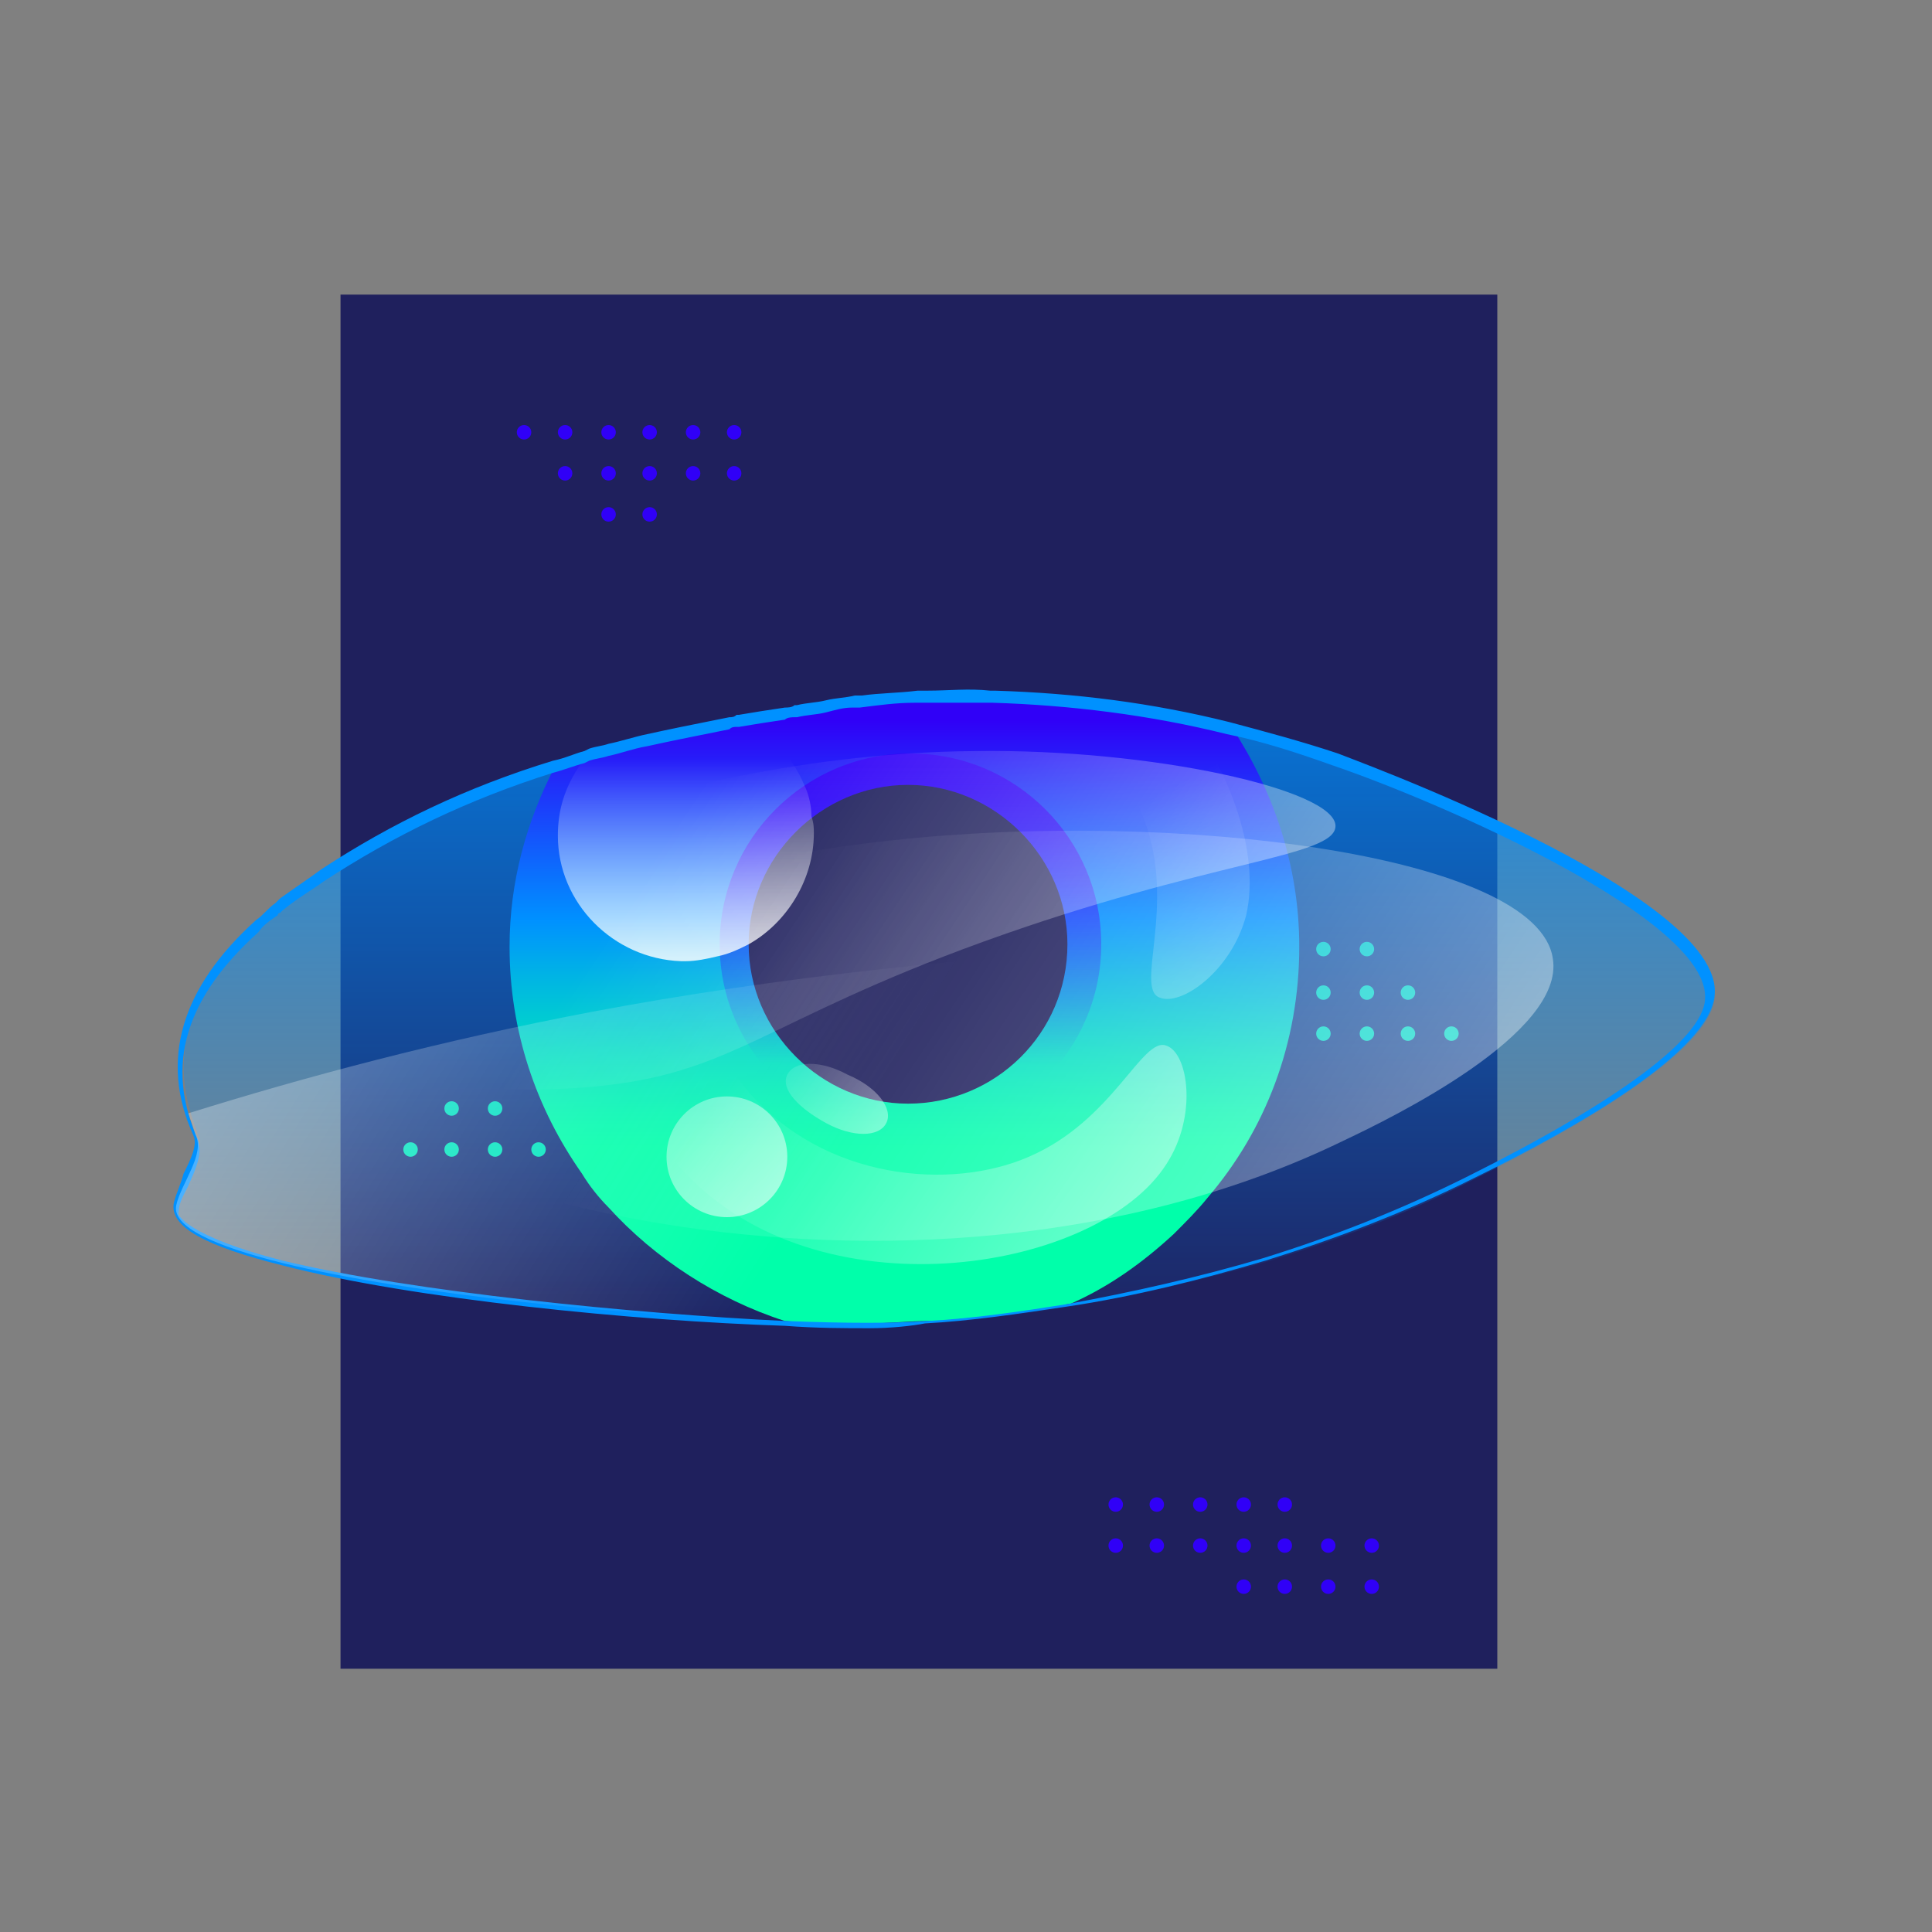 <svg width="80" height="80" viewBox="0 0 80 80" fill="none" xmlns="http://www.w3.org/2000/svg">
<rect x="0" y="0" width="80" height="80" fill="#808080" stroke="none"/>
<path d="M62 12.199H14.1V69.099H62V12.199Z" fill="#1F205D"/>
<path d="M29.3 49.6C29.466 49.6 29.6 49.466 29.6 49.3C29.6 49.134 29.466 49 29.3 49C29.134 49 29 49.134 29 49.3C29 49.466 29.134 49.6 29.3 49.6Z" fill="url(#paint0_linear)"/>
<path d="M27.6 49.6C27.766 49.6 27.9 49.466 27.9 49.3C27.9 49.134 27.766 49 27.6 49C27.434 49 27.3 49.134 27.3 49.3C27.3 49.466 27.434 49.6 27.6 49.6Z" fill="url(#paint1_linear)"/>
<path d="M25.8 49.6C25.966 49.6 26.1 49.466 26.1 49.3C26.1 49.134 25.966 49 25.8 49C25.634 49 25.5 49.134 25.5 49.3C25.5 49.466 25.634 49.6 25.8 49.6Z" fill="url(#paint2_linear)"/>
<path d="M27.6 47.899C27.766 47.899 27.9 47.764 27.9 47.599C27.9 47.433 27.766 47.299 27.6 47.299C27.434 47.299 27.3 47.433 27.3 47.599C27.3 47.764 27.434 47.899 27.6 47.899Z" fill="url(#paint3_linear)"/>
<path d="M25.8 47.899C25.966 47.899 26.1 47.764 26.1 47.599C26.1 47.433 25.966 47.299 25.8 47.299C25.634 47.299 25.5 47.433 25.5 47.599C25.5 47.764 25.634 47.899 25.8 47.899Z" fill="url(#paint4_linear)"/>
<path d="M22.3 47.899C22.466 47.899 22.6 47.764 22.6 47.599C22.6 47.433 22.466 47.299 22.3 47.299C22.134 47.299 22 47.433 22 47.599C22 47.764 22.134 47.899 22.3 47.899Z" fill="url(#paint5_linear)"/>
<path d="M20.5 47.899C20.666 47.899 20.8 47.764 20.8 47.599C20.8 47.433 20.666 47.299 20.5 47.299C20.334 47.299 20.2 47.433 20.2 47.599C20.2 47.764 20.334 47.899 20.5 47.899Z" fill="url(#paint6_linear)"/>
<path d="M18.7 47.899C18.866 47.899 19 47.764 19 47.599C19 47.433 18.866 47.299 18.7 47.299C18.534 47.299 18.4 47.433 18.4 47.599C18.4 47.764 18.534 47.899 18.7 47.899Z" fill="url(#paint7_linear)"/>
<path d="M17 47.899C17.166 47.899 17.3 47.764 17.3 47.599C17.3 47.433 17.166 47.299 17 47.299C16.834 47.299 16.7 47.433 16.7 47.599C16.7 47.764 16.834 47.899 17 47.899Z" fill="url(#paint8_linear)"/>
<path d="M25.8 46.2C25.966 46.2 26.1 46.065 26.1 45.9C26.1 45.734 25.966 45.6 25.8 45.6C25.634 45.6 25.5 45.734 25.5 45.9C25.5 46.065 25.634 46.2 25.8 46.2Z" fill="url(#paint9_linear)"/>
<path d="M24 46.2C24.166 46.2 24.3 46.065 24.3 45.9C24.3 45.734 24.166 45.6 24 45.6C23.834 45.6 23.7 45.734 23.7 45.9C23.7 46.065 23.834 46.2 24 46.2Z" fill="url(#paint10_linear)"/>
<path d="M20.5 46.2C20.666 46.2 20.8 46.065 20.8 45.9C20.8 45.734 20.666 45.6 20.5 45.6C20.334 45.6 20.2 45.734 20.2 45.9C20.2 46.065 20.334 46.2 20.5 46.2Z" fill="url(#paint11_linear)"/>
<path d="M18.7 46.2C18.866 46.2 19 46.065 19 45.9C19 45.734 18.866 45.6 18.7 45.6C18.534 45.6 18.4 45.734 18.4 45.9C18.4 46.065 18.534 46.2 18.7 46.2Z" fill="url(#paint12_linear)"/>
<path d="M60.1 43.1C60.266 43.1 60.4 42.966 60.4 42.8C60.4 42.634 60.266 42.5 60.1 42.5C59.934 42.5 59.8 42.634 59.8 42.8C59.8 42.966 59.934 43.1 60.1 43.1Z" fill="url(#paint13_linear)"/>
<path d="M58.3 43.1C58.466 43.1 58.6 42.966 58.6 42.8C58.6 42.634 58.466 42.5 58.3 42.5C58.134 42.5 58 42.634 58 42.8C58 42.966 58.134 43.1 58.3 43.1Z" fill="url(#paint14_linear)"/>
<path d="M56.6 43.1C56.766 43.1 56.9 42.966 56.9 42.8C56.9 42.634 56.766 42.5 56.6 42.5C56.434 42.5 56.3 42.634 56.3 42.8C56.3 42.966 56.434 43.1 56.6 43.1Z" fill="url(#paint15_linear)"/>
<path d="M54.8 43.1C54.966 43.1 55.1 42.966 55.1 42.8C55.1 42.634 54.966 42.5 54.8 42.5C54.634 42.5 54.5 42.634 54.5 42.8C54.5 42.966 54.634 43.1 54.8 43.1Z" fill="url(#paint16_linear)"/>
<path d="M58.3 41.401C58.466 41.401 58.6 41.267 58.6 41.101C58.6 40.935 58.466 40.801 58.3 40.801C58.134 40.801 58 40.935 58 41.101C58 41.267 58.134 41.401 58.3 41.401Z" fill="url(#paint17_linear)"/>
<path d="M56.6 41.401C56.766 41.401 56.9 41.267 56.9 41.101C56.9 40.935 56.766 40.801 56.6 40.801C56.434 40.801 56.3 40.935 56.3 41.101C56.3 41.267 56.434 41.401 56.6 41.401Z" fill="url(#paint18_linear)"/>
<path d="M54.8 41.401C54.966 41.401 55.1 41.267 55.1 41.101C55.1 40.935 54.966 40.801 54.8 40.801C54.634 40.801 54.5 40.935 54.5 41.101C54.5 41.267 54.634 41.401 54.8 41.401Z" fill="url(#paint19_linear)"/>
<path d="M53 41.401C53.166 41.401 53.3 41.267 53.3 41.101C53.3 40.935 53.166 40.801 53 40.801C52.834 40.801 52.7 40.935 52.7 41.101C52.7 41.267 52.834 41.401 53 41.401Z" fill="url(#paint20_linear)"/>
<path d="M51.3 41.401C51.466 41.401 51.6 41.267 51.6 41.101C51.6 40.935 51.466 40.801 51.3 40.801C51.134 40.801 51 40.935 51 41.101C51 41.267 51.134 41.401 51.3 41.401Z" fill="url(#paint21_linear)"/>
<path d="M49.5 41.401C49.666 41.401 49.8 41.267 49.8 41.101C49.8 40.935 49.666 40.801 49.5 40.801C49.334 40.801 49.2 40.935 49.2 41.101C49.2 41.267 49.334 41.401 49.5 41.401Z" fill="url(#paint22_linear)"/>
<path d="M56.6 39.6C56.766 39.6 56.9 39.466 56.9 39.3C56.9 39.134 56.766 39 56.6 39C56.434 39 56.3 39.134 56.3 39.3C56.3 39.466 56.434 39.6 56.6 39.6Z" fill="url(#paint23_linear)"/>
<path d="M54.8 39.6C54.966 39.6 55.1 39.466 55.1 39.3C55.1 39.134 54.966 39 54.8 39C54.634 39 54.5 39.134 54.5 39.3C54.5 39.466 54.634 39.6 54.8 39.6Z" fill="url(#paint24_linear)"/>
<path d="M53 39.6C53.166 39.6 53.3 39.466 53.3 39.3C53.3 39.134 53.166 39 53 39C52.834 39 52.7 39.134 52.7 39.3C52.7 39.466 52.834 39.6 53 39.6Z" fill="url(#paint25_linear)"/>
<path d="M51.3 39.6C51.466 39.6 51.6 39.466 51.6 39.3C51.6 39.134 51.466 39 51.3 39C51.134 39 51 39.134 51 39.3C51 39.466 51.134 39.6 51.3 39.6Z" fill="url(#paint26_linear)"/>
<path d="M49.5 39.6C49.666 39.6 49.8 39.466 49.8 39.3C49.8 39.134 49.666 39 49.5 39C49.334 39 49.2 39.134 49.2 39.3C49.2 39.466 49.334 39.6 49.5 39.6Z" fill="url(#paint27_linear)"/>
<path d="M70.2 39.501C67.4 35.901 57 32.001 55.4 31.401C53.9 30.901 52.5 30.401 51 30.101C47.8 29.301 44.5 28.901 41.3 28.801C41.2 28.801 41.2 28.801 41.1 28.801C40.2 28.801 39.4 28.801 38.5 28.801C38.4 28.801 38.2 28.801 38.1 28.801C37.3 28.801 36.6 28.901 35.8 29.001C35.7 29.001 35.6 29.001 35.5 29.001C35.1 29.001 34.7 29.101 34.3 29.201C33.9 29.301 33.5 29.301 33.1 29.401C32.9 29.401 32.8 29.401 32.6 29.501C32 29.601 31.3 29.701 30.7 29.801H30.6C30.5 29.801 30.4 29.801 30.3 29.901C30.1 29.901 30 30.001 29.8 30.001C28.8 30.201 27.9 30.401 26.9 30.601C26.4 30.701 25.8 30.901 25.3 31.001C25 31.101 24.8 31.101 24.5 31.201C24.4 31.201 24.4 31.201 24.3 31.301C23.9 31.401 23.4 31.601 23 31.701C19.8 32.701 16.6 34.201 13.5 36.201C12.9 36.601 12.4 37.001 11.8 37.401C11.8 37.401 11.8 37.401 11.7 37.501C11.7 37.501 11.6 37.501 11.6 37.601C11.3 37.801 11.1 38.001 10.8 38.301C8.6 40.201 6.9 42.801 7.9 46.101C8 46.401 8.1 46.701 8.2 47.001C8.6 47.801 7.5 48.901 7.4 49.901C7.2 50.801 9 51.601 11.8 52.301C17.1 53.601 26.1 54.501 32.6 54.801C35.1 54.901 37.2 54.901 38.5 54.801C40.4 54.701 42.4 54.401 44.4 54.101C47.1 53.601 49.9 53.001 52.6 52.201C55.5 51.301 58.4 50.201 61.1 48.801C65.1 46.801 70.8 43.601 71 41.301C70.9 40.701 70.7 40.101 70.2 39.501Z" fill="url(#paint28_linear)"/>
<path d="M53.8 39.2C53.8 43.2 52.4 46.8 50 49.6C49.6 50.1 49.1 50.6 48.6 51.1C47.3 52.3 45.9 53.3 44.3 54C44.2 54 44.1 54 44 54.1C43.3 54.2 42.6 54.3 42 54.4C41 54.5 39.9 54.6 38.9 54.7C38.7 54.7 38.6 54.7 38.4 54.7C37.7 54.7 36.8 54.8 35.8 54.8C34.8 54.8 33.7 54.8 32.5 54.7C29.7 53.8 27.1 52.1 25.2 50C24.8 49.6 24.4 49.1 24.1 48.6C22.2 45.9 21.1 42.7 21.1 39.2C21.1 36.5 21.8 34 23 31.7C23.4 31.6 23.9 31.4 24.3 31.3C24.4 31.3 24.4 31.3 24.5 31.2C24.8 31.1 25 31 25.3 31C25.8 30.9 26.4 30.7 26.9 30.6C27.9 30.4 28.8 30.2 29.8 30C30 30 30.1 29.9 30.3 29.9C30.4 29.9 30.5 29.9 30.6 29.8H30.7C31.3 29.7 32 29.6 32.6 29.5C32.8 29.5 32.9 29.5 33.1 29.4C33.5 29.3 33.9 29.3 34.3 29.2C34.7 29.1 35.1 29.1 35.5 29C35.6 29 35.7 29 35.8 29C36.6 28.9 37.3 28.9 38.1 28.8C38.2 28.8 38.4 28.8 38.5 28.8C39.4 28.8 40.2 28.7 41.1 28.8C41.2 28.8 41.2 28.8 41.3 28.8C44.6 28.9 47.8 29.3 51 30.1C52.7 32.7 53.8 35.8 53.8 39.2Z" fill="url(#paint29_linear)"/>
<path d="M37.7 46.999C42.063 46.999 45.6 43.462 45.6 39.099C45.6 34.736 42.063 31.199 37.7 31.199C33.337 31.199 29.8 34.736 29.8 39.099C29.8 43.462 33.337 46.999 37.7 46.999Z" fill="url(#paint30_linear)"/>
<path d="M31 39.1C31 42.7 34 45.7 37.6 45.7C41.2 45.7 44.2 42.8 44.2 39.1C44.2 35.5 41.2 32.5 37.6 32.5C34 32.5 31 35.5 31 39.1Z" fill="#1F205D"/>
<path d="M33.7 34.501C33.7 36.401 32.6 38.201 31 39.101C30.6 39.301 30.2 39.501 29.7 39.601C29.3 39.701 28.8 39.801 28.4 39.801C28.3 39.801 28.3 39.801 28.2 39.801C25.4 39.701 23.1 37.401 23.1 34.601C23.1 33.501 23.4 32.601 24 31.701C24.1 31.601 24.2 31.501 24.3 31.301C24.4 31.301 24.4 31.301 24.5 31.201C24.8 31.101 25 31.001 25.3 31.001C25.8 30.901 26.4 30.701 26.9 30.601C27.9 30.401 28.8 30.201 29.8 30.001C30 30.001 30.1 29.901 30.3 29.901C30.4 29.901 30.5 29.901 30.6 29.801H30.7C31.9 30.401 32.8 31.301 33.3 32.501C33.5 32.901 33.6 33.401 33.6 33.801C33.7 34.101 33.7 34.301 33.7 34.501Z" fill="url(#paint31_linear)"/>
<path d="M25.8 33.4C23.9 39.1 24.9 45.1 28.6 48.8C34.3 54.5 45.5 52.6 48.3 48.2C49.6 46.2 49.2 43.6 48.3 43.3C47.3 42.9 46.1 46.4 42.6 47.9C39.4 49.3 34.1 48.9 30.9 45.1C28.3 41.9 27.9 37.3 30 33.5" fill="url(#paint32_linear)"/>
<path d="M25.3 31.8C28.1 26.5 33.1 23 38.4 23.2C46.5 23.4 52.8 32.7 51.6 37.9C51 40.2 48.9 41.7 48 41.3C47 40.9 48.7 37.5 47.4 34C46.2 30.7 42.2 27.1 37.3 27.5C33.2 27.8 29.6 30.7 28.3 34.8" fill="url(#paint33_linear)"/>
<path d="M12.9 43.6C12.8 39.5 27.8 35.8 36.9 34.8C48.7 33.5 63.7 35.4 64.3 39.7C64.8 42.8 57.6 46.3 55.7 47.2C37.5 56.1 13 48.8 12.9 43.6Z" fill="url(#paint34_linear)"/>
<path d="M11.6 42C11 38.5 25.6 31.2 40.4 31.1C47.7 31 55.3 32.7 55.3 34.2C55.3 35.5 50.1 35.6 40.7 39C31.6 42.3 30.3 44.5 24.5 45C19.2 45.5 12 44.4 11.6 42Z" fill="url(#paint35_linear)"/>
<path d="M30.1 50.4C31.481 50.4 32.6 49.281 32.6 47.9C32.6 46.52 31.481 45.4 30.1 45.4C28.719 45.4 27.6 46.52 27.6 47.9C27.6 49.281 28.719 50.4 30.1 50.4Z" fill="url(#paint36_linear)"/>
<path d="M36 54.999C35 54.999 33.8 54.999 32.5 54.899C26.3 54.699 17.1 53.799 11.7 52.399C8.5 51.599 7 50.799 7.2 49.799C7.3 49.399 7.5 48.999 7.6 48.599C7.9 47.999 8.2 47.399 8 46.999C6.6 43.899 7.5 40.899 10.6 38.099C10.9 37.899 11.1 37.599 11.4 37.399L11.5 37.299L11.6 37.199C12.3 36.699 12.9 36.299 13.3 35.999C16.2 34.099 19.3 32.599 22.9 31.499C23.4 31.399 23.8 31.199 24.2 31.099L24.4 30.999C24.7 30.899 24.9 30.899 25.2 30.799C25.7 30.699 26.3 30.499 26.8 30.399C27.7 30.199 28.7 29.999 29.7 29.799L30.2 29.699C30.3 29.699 30.4 29.699 30.5 29.599H30.6C31.2 29.499 31.8 29.399 32.5 29.299C32.6 29.299 32.8 29.299 32.9 29.199H33C33.4 29.099 33.8 29.099 34.2 28.999C34.6 28.899 35 28.899 35.4 28.799C35.5 28.799 35.6 28.799 35.7 28.799C36.4 28.699 37.2 28.699 38 28.599C38.1 28.599 38.3 28.599 38.4 28.599C39.3 28.599 40.1 28.499 41 28.599C41.1 28.599 41.1 28.599 41.2 28.599C44.5 28.699 47.7 29.099 50.9 29.899C52.4 30.299 53.9 30.699 55.4 31.199C55.6 31.299 71.4 36.999 71 41.199C70.8 43.499 65.5 46.599 61 48.799C58.2 50.199 55.3 51.299 52.4 52.199C49.7 52.999 46.9 53.699 44.2 54.099C42.2 54.399 40.2 54.699 38.3 54.799C37.8 54.899 36.9 54.999 36 54.999ZM11.7 52.199C17.1 53.499 26.3 54.399 32.5 54.699C35 54.799 37.1 54.799 38.4 54.699C40.3 54.599 42.3 54.299 44.2 53.999C46.9 53.499 49.6 52.899 52.3 52.099C55.2 51.199 58 50.099 60.8 48.699C67 45.599 70.5 42.999 70.6 41.399C70.9 38.099 59.6 33.199 55.2 31.699C53.8 31.199 52.3 30.699 50.8 30.399C47.6 29.599 44.3 29.199 41.1 29.099C41 29.099 41 29.099 40.9 29.099C40 29.099 39.2 29.099 38.3 29.099C38.2 29.099 38 29.099 37.9 29.099C37.1 29.099 36.4 29.199 35.6 29.299C35.5 29.299 35.4 29.299 35.3 29.299C34.9 29.299 34.6 29.399 34.2 29.499C33.8 29.599 33.4 29.599 33 29.699H32.9C32.8 29.699 32.6 29.699 32.5 29.799C31.8 29.899 31.2 29.999 30.6 30.099H30.5C30.4 30.099 30.3 30.099 30.2 30.199L29.7 30.299C28.7 30.499 27.7 30.699 26.8 30.899C26.2 30.999 25.7 31.199 25.2 31.299C24.9 31.399 24.7 31.399 24.4 31.499L24.2 31.599C23.8 31.699 23.3 31.899 22.9 31.999C19.4 33.099 16.3 34.599 13.4 36.499C13 36.799 12.3 37.199 11.7 37.699L11.6 37.799C11.6 37.799 11.5 37.799 11.5 37.899C11.2 38.099 10.9 38.299 10.7 38.599C7.7 41.299 6.8 44.099 8.2 47.199C8.4 47.799 8.1 48.399 7.8 49.099C7.6 49.499 7.4 49.799 7.4 50.199C7.3 50.299 7.8 51.199 11.7 52.199Z" fill="#0091FF"/>
<path d="M70.9 41.199C70.7 43.499 65 46.699 61 48.699C58.3 50.099 55.4 51.199 52.5 52.099C49.8 52.899 47.1 53.499 44.3 53.999C42.3 54.299 40.4 54.599 38.4 54.699C37 54.799 34.9 54.799 32.5 54.699C26 54.499 17 53.599 11.7 52.299C8.9 51.599 7.1 50.799 7.3 49.899C7.5 48.999 8.5 47.799 8.1 46.999C8 46.699 7.9 46.399 7.8 46.099C12.6 44.599 18.2 43.099 24.5 41.899C39.9 38.999 57.5 38.399 70.2 39.499C70.7 40.099 70.9 40.699 70.9 41.199Z" fill="url(#paint37_linear)"/>
<path d="M56.8 66C56.966 66 57.1 65.866 57.1 65.7C57.1 65.535 56.966 65.4 56.8 65.4C56.634 65.4 56.5 65.535 56.5 65.7C56.5 65.866 56.634 66 56.8 66Z" fill="#3000F7"/>
<path d="M55 66C55.166 66 55.3 65.866 55.3 65.7C55.3 65.535 55.166 65.4 55 65.4C54.834 65.4 54.7 65.535 54.7 65.7C54.7 65.866 54.834 66 55 66Z" fill="#3000F7"/>
<path d="M53.2 66C53.366 66 53.5 65.866 53.5 65.7C53.5 65.535 53.366 65.4 53.2 65.4C53.034 65.4 52.9 65.535 52.9 65.7C52.9 65.866 53.034 66 53.2 66Z" fill="#3000F7"/>
<path d="M51.5 66C51.666 66 51.8 65.866 51.8 65.7C51.8 65.535 51.666 65.4 51.5 65.4C51.334 65.4 51.2 65.535 51.2 65.7C51.2 65.866 51.334 66 51.5 66Z" fill="#3000F7"/>
<path d="M56.8 64.299C56.966 64.299 57.1 64.165 57.1 63.999C57.1 63.834 56.966 63.699 56.8 63.699C56.634 63.699 56.5 63.834 56.5 63.999C56.5 64.165 56.634 64.299 56.8 64.299Z" fill="#3000F7"/>
<path d="M55 64.299C55.166 64.299 55.3 64.165 55.3 63.999C55.3 63.834 55.166 63.699 55 63.699C54.834 63.699 54.7 63.834 54.7 63.999C54.7 64.165 54.834 64.299 55 64.299Z" fill="#3000F7"/>
<path d="M53.2 64.299C53.366 64.299 53.5 64.165 53.5 63.999C53.5 63.834 53.366 63.699 53.2 63.699C53.034 63.699 52.9 63.834 52.9 63.999C52.9 64.165 53.034 64.299 53.2 64.299Z" fill="#3000F7"/>
<path d="M51.5 64.299C51.666 64.299 51.8 64.165 51.8 63.999C51.8 63.834 51.666 63.699 51.5 63.699C51.334 63.699 51.2 63.834 51.2 63.999C51.2 64.165 51.334 64.299 51.5 64.299Z" fill="#3000F7"/>
<path d="M49.7 64.299C49.866 64.299 50 64.165 50 63.999C50 63.834 49.866 63.699 49.7 63.699C49.534 63.699 49.4 63.834 49.4 63.999C49.4 64.165 49.534 64.299 49.7 64.299Z" fill="#3000F7"/>
<path d="M47.9 64.299C48.066 64.299 48.2 64.165 48.2 63.999C48.2 63.834 48.066 63.699 47.9 63.699C47.734 63.699 47.6 63.834 47.6 63.999C47.6 64.165 47.734 64.299 47.9 64.299Z" fill="#3000F7"/>
<path d="M46.2 64.299C46.366 64.299 46.5 64.165 46.5 63.999C46.5 63.834 46.366 63.699 46.2 63.699C46.034 63.699 45.9 63.834 45.9 63.999C45.9 64.165 46.034 64.299 46.2 64.299Z" fill="#3000F7"/>
<path d="M53.2 62.6C53.366 62.6 53.5 62.466 53.5 62.3C53.5 62.134 53.366 62 53.2 62C53.034 62 52.9 62.134 52.9 62.3C52.9 62.466 53.034 62.6 53.2 62.6Z" fill="#3000F7"/>
<path d="M51.5 62.6C51.666 62.6 51.8 62.466 51.8 62.3C51.8 62.134 51.666 62 51.5 62C51.334 62 51.2 62.134 51.2 62.3C51.2 62.466 51.334 62.6 51.5 62.6Z" fill="#3000F7"/>
<path d="M49.7 62.6C49.866 62.6 50 62.466 50 62.3C50 62.134 49.866 62 49.7 62C49.534 62 49.4 62.134 49.4 62.3C49.4 62.466 49.534 62.6 49.7 62.6Z" fill="#3000F7"/>
<path d="M47.9 62.6C48.066 62.6 48.2 62.466 48.2 62.3C48.2 62.134 48.066 62 47.9 62C47.734 62 47.6 62.134 47.6 62.3C47.6 62.466 47.734 62.6 47.9 62.6Z" fill="#3000F7"/>
<path d="M46.2 62.6C46.366 62.6 46.5 62.466 46.5 62.3C46.5 62.134 46.366 62 46.2 62C46.034 62 45.9 62.134 45.9 62.3C45.9 62.466 46.034 62.6 46.2 62.6Z" fill="#3000F7"/>
<path d="M21.7 18.2C21.866 18.2 22 18.065 22 17.9C22 17.734 21.866 17.6 21.7 17.6C21.534 17.6 21.4 17.734 21.4 17.9C21.4 18.065 21.534 18.2 21.7 18.2Z" fill="#3000F7"/>
<path d="M23.4 18.2C23.566 18.2 23.7 18.065 23.7 17.9C23.7 17.734 23.566 17.6 23.4 17.6C23.234 17.6 23.1 17.734 23.1 17.9C23.1 18.065 23.234 18.2 23.4 18.2Z" fill="#3000F7"/>
<path d="M25.2 18.2C25.366 18.2 25.5 18.065 25.5 17.9C25.5 17.734 25.366 17.6 25.2 17.6C25.034 17.6 24.9 17.734 24.9 17.9C24.9 18.065 25.034 18.2 25.2 18.2Z" fill="#3000F7"/>
<path d="M26.9 18.2C27.066 18.2 27.2 18.065 27.2 17.9C27.2 17.734 27.066 17.6 26.9 17.6C26.734 17.6 26.6 17.734 26.6 17.9C26.6 18.065 26.734 18.2 26.9 18.2Z" fill="#3000F7"/>
<path d="M28.7 18.2C28.866 18.2 29 18.065 29 17.9C29 17.734 28.866 17.6 28.7 17.6C28.534 17.6 28.4 17.734 28.4 17.9C28.4 18.065 28.534 18.2 28.7 18.2Z" fill="#3000F7"/>
<path d="M30.4 18.2C30.566 18.2 30.7 18.065 30.7 17.9C30.7 17.734 30.566 17.6 30.4 17.6C30.234 17.6 30.1 17.734 30.1 17.9C30.1 18.065 30.234 18.2 30.4 18.2Z" fill="#3000F7"/>
<path d="M23.4 19.899C23.566 19.899 23.7 19.765 23.7 19.599C23.7 19.433 23.566 19.299 23.4 19.299C23.234 19.299 23.1 19.433 23.1 19.599C23.1 19.765 23.234 19.899 23.4 19.899Z" fill="#3000F7"/>
<path d="M25.2 19.899C25.366 19.899 25.5 19.765 25.5 19.599C25.5 19.433 25.366 19.299 25.2 19.299C25.034 19.299 24.9 19.433 24.9 19.599C24.9 19.765 25.034 19.899 25.2 19.899Z" fill="#3000F7"/>
<path d="M26.9 19.899C27.066 19.899 27.2 19.765 27.2 19.599C27.2 19.433 27.066 19.299 26.9 19.299C26.734 19.299 26.6 19.433 26.6 19.599C26.6 19.765 26.734 19.899 26.9 19.899Z" fill="#3000F7"/>
<path d="M28.7 19.899C28.866 19.899 29 19.765 29 19.599C29 19.433 28.866 19.299 28.7 19.299C28.534 19.299 28.4 19.433 28.4 19.599C28.4 19.765 28.534 19.899 28.7 19.899Z" fill="#3000F7"/>
<path d="M30.4 19.899C30.566 19.899 30.7 19.765 30.7 19.599C30.7 19.433 30.566 19.299 30.4 19.299C30.234 19.299 30.1 19.433 30.1 19.599C30.1 19.765 30.234 19.899 30.4 19.899Z" fill="#3000F7"/>
<path d="M25.2 21.6C25.366 21.6 25.5 21.466 25.5 21.3C25.5 21.134 25.366 21 25.2 21C25.034 21 24.9 21.134 24.9 21.3C24.9 21.466 25.034 21.6 25.2 21.6Z" fill="#3000F7"/>
<path d="M26.9 21.6C27.066 21.6 27.2 21.466 27.2 21.3C27.2 21.134 27.066 21 26.9 21C26.734 21 26.6 21.134 26.6 21.3C26.6 21.466 26.734 21.6 26.9 21.6Z" fill="#3000F7"/>
<path d="M36.7 46.501C36.4 47.101 35.3 47.101 34.2 46.501C33.1 45.901 32.3 45.101 32.6 44.501C32.9 43.901 34 43.901 35.1 44.501C36.3 45.001 37 45.901 36.7 46.501Z" fill="url(#paint38_linear)"/>
<defs>
<linearGradient id="paint0_linear" x1="32.73" y1="58.618" x2="39.797" y2="78.015" gradientUnits="userSpaceOnUse">
<stop stop-color="#00FFAA"/>
<stop offset="0.084" stop-color="#00F6B1"/>
<stop offset="0.224" stop-color="#00DCC5"/>
<stop offset="0.401" stop-color="#00B3E5"/>
<stop offset="0.528" stop-color="#0091FF"/>
<stop offset="0.994" stop-color="#3000F7"/>
</linearGradient>
<linearGradient id="paint1_linear" x1="31.172" y1="59.186" x2="38.239" y2="78.583" gradientUnits="userSpaceOnUse">
<stop stop-color="#00FFAA"/>
<stop offset="0.084" stop-color="#00F6B1"/>
<stop offset="0.224" stop-color="#00DCC5"/>
<stop offset="0.401" stop-color="#00B3E5"/>
<stop offset="0.528" stop-color="#0091FF"/>
<stop offset="0.994" stop-color="#3000F7"/>
</linearGradient>
<linearGradient id="paint2_linear" x1="29.614" y1="59.754" x2="36.681" y2="79.15" gradientUnits="userSpaceOnUse">
<stop stop-color="#00FFAA"/>
<stop offset="0.084" stop-color="#00F6B1"/>
<stop offset="0.224" stop-color="#00DCC5"/>
<stop offset="0.401" stop-color="#00B3E5"/>
<stop offset="0.528" stop-color="#0091FF"/>
<stop offset="0.994" stop-color="#3000F7"/>
</linearGradient>
<linearGradient id="paint3_linear" x1="31.726" y1="58.983" x2="38.793" y2="78.38" gradientUnits="userSpaceOnUse">
<stop stop-color="#00FFAA"/>
<stop offset="0.084" stop-color="#00F6B1"/>
<stop offset="0.224" stop-color="#00DCC5"/>
<stop offset="0.401" stop-color="#00B3E5"/>
<stop offset="0.528" stop-color="#0091FF"/>
<stop offset="0.994" stop-color="#3000F7"/>
</linearGradient>
<linearGradient id="paint4_linear" x1="30.168" y1="59.551" x2="37.235" y2="78.948" gradientUnits="userSpaceOnUse">
<stop stop-color="#00FFAA"/>
<stop offset="0.084" stop-color="#00F6B1"/>
<stop offset="0.224" stop-color="#00DCC5"/>
<stop offset="0.401" stop-color="#00B3E5"/>
<stop offset="0.528" stop-color="#0091FF"/>
<stop offset="0.994" stop-color="#3000F7"/>
</linearGradient>
<linearGradient id="paint5_linear" x1="27.052" y1="60.686" x2="34.119" y2="80.083" gradientUnits="userSpaceOnUse">
<stop stop-color="#00FFAA"/>
<stop offset="0.084" stop-color="#00F6B1"/>
<stop offset="0.224" stop-color="#00DCC5"/>
<stop offset="0.401" stop-color="#00B3E5"/>
<stop offset="0.528" stop-color="#0091FF"/>
<stop offset="0.994" stop-color="#3000F7"/>
</linearGradient>
<linearGradient id="paint6_linear" x1="25.493" y1="61.254" x2="32.561" y2="80.651" gradientUnits="userSpaceOnUse">
<stop stop-color="#00FFAA"/>
<stop offset="0.084" stop-color="#00F6B1"/>
<stop offset="0.224" stop-color="#00DCC5"/>
<stop offset="0.401" stop-color="#00B3E5"/>
<stop offset="0.528" stop-color="#0091FF"/>
<stop offset="0.994" stop-color="#3000F7"/>
</linearGradient>
<linearGradient id="paint7_linear" x1="23.935" y1="61.822" x2="31.002" y2="81.219" gradientUnits="userSpaceOnUse">
<stop stop-color="#00FFAA"/>
<stop offset="0.084" stop-color="#00F6B1"/>
<stop offset="0.224" stop-color="#00DCC5"/>
<stop offset="0.401" stop-color="#00B3E5"/>
<stop offset="0.528" stop-color="#0091FF"/>
<stop offset="0.994" stop-color="#3000F7"/>
</linearGradient>
<linearGradient id="paint8_linear" x1="22.377" y1="62.389" x2="29.444" y2="81.786" gradientUnits="userSpaceOnUse">
<stop stop-color="#00FFAA"/>
<stop offset="0.084" stop-color="#00F6B1"/>
<stop offset="0.224" stop-color="#00DCC5"/>
<stop offset="0.401" stop-color="#00B3E5"/>
<stop offset="0.528" stop-color="#0091FF"/>
<stop offset="0.994" stop-color="#3000F7"/>
</linearGradient>
<linearGradient id="paint9_linear" x1="30.722" y1="59.35" x2="37.789" y2="78.747" gradientUnits="userSpaceOnUse">
<stop stop-color="#00FFAA"/>
<stop offset="0.084" stop-color="#00F6B1"/>
<stop offset="0.224" stop-color="#00DCC5"/>
<stop offset="0.401" stop-color="#00B3E5"/>
<stop offset="0.528" stop-color="#0091FF"/>
<stop offset="0.994" stop-color="#3000F7"/>
</linearGradient>
<linearGradient id="paint10_linear" x1="29.163" y1="59.918" x2="36.231" y2="79.314" gradientUnits="userSpaceOnUse">
<stop stop-color="#00FFAA"/>
<stop offset="0.084" stop-color="#00F6B1"/>
<stop offset="0.224" stop-color="#00DCC5"/>
<stop offset="0.401" stop-color="#00B3E5"/>
<stop offset="0.528" stop-color="#0091FF"/>
<stop offset="0.994" stop-color="#3000F7"/>
</linearGradient>
<linearGradient id="paint11_linear" x1="26.047" y1="61.053" x2="33.114" y2="80.45" gradientUnits="userSpaceOnUse">
<stop stop-color="#00FFAA"/>
<stop offset="0.084" stop-color="#00F6B1"/>
<stop offset="0.224" stop-color="#00DCC5"/>
<stop offset="0.401" stop-color="#00B3E5"/>
<stop offset="0.528" stop-color="#0091FF"/>
<stop offset="0.994" stop-color="#3000F7"/>
</linearGradient>
<linearGradient id="paint12_linear" x1="24.489" y1="61.621" x2="31.556" y2="81.017" gradientUnits="userSpaceOnUse">
<stop stop-color="#00FFAA"/>
<stop offset="0.084" stop-color="#00F6B1"/>
<stop offset="0.224" stop-color="#00DCC5"/>
<stop offset="0.401" stop-color="#00B3E5"/>
<stop offset="0.528" stop-color="#0091FF"/>
<stop offset="0.994" stop-color="#3000F7"/>
</linearGradient>
<linearGradient id="paint13_linear" x1="63.698" y1="52.653" x2="70.765" y2="72.05" gradientUnits="userSpaceOnUse">
<stop stop-color="#00FFAA"/>
<stop offset="0.084" stop-color="#00F6B1"/>
<stop offset="0.224" stop-color="#00DCC5"/>
<stop offset="0.401" stop-color="#00B3E5"/>
<stop offset="0.528" stop-color="#0091FF"/>
<stop offset="0.994" stop-color="#3000F7"/>
</linearGradient>
<linearGradient id="paint14_linear" x1="62.14" y1="53.221" x2="69.207" y2="72.618" gradientUnits="userSpaceOnUse">
<stop stop-color="#00FFAA"/>
<stop offset="0.084" stop-color="#00F6B1"/>
<stop offset="0.224" stop-color="#00DCC5"/>
<stop offset="0.401" stop-color="#00B3E5"/>
<stop offset="0.528" stop-color="#0091FF"/>
<stop offset="0.994" stop-color="#3000F7"/>
</linearGradient>
<linearGradient id="paint15_linear" x1="60.582" y1="53.788" x2="67.649" y2="73.185" gradientUnits="userSpaceOnUse">
<stop stop-color="#00FFAA"/>
<stop offset="0.084" stop-color="#00F6B1"/>
<stop offset="0.224" stop-color="#00DCC5"/>
<stop offset="0.401" stop-color="#00B3E5"/>
<stop offset="0.528" stop-color="#0091FF"/>
<stop offset="0.994" stop-color="#3000F7"/>
</linearGradient>
<linearGradient id="paint16_linear" x1="59.023" y1="54.356" x2="66.091" y2="73.753" gradientUnits="userSpaceOnUse">
<stop stop-color="#00FFAA"/>
<stop offset="0.084" stop-color="#00F6B1"/>
<stop offset="0.224" stop-color="#00DCC5"/>
<stop offset="0.401" stop-color="#00B3E5"/>
<stop offset="0.528" stop-color="#0091FF"/>
<stop offset="0.994" stop-color="#3000F7"/>
</linearGradient>
<linearGradient id="paint17_linear" x1="62.694" y1="53.02" x2="69.761" y2="72.417" gradientUnits="userSpaceOnUse">
<stop stop-color="#00FFAA"/>
<stop offset="0.084" stop-color="#00F6B1"/>
<stop offset="0.224" stop-color="#00DCC5"/>
<stop offset="0.401" stop-color="#00B3E5"/>
<stop offset="0.528" stop-color="#0091FF"/>
<stop offset="0.994" stop-color="#3000F7"/>
</linearGradient>
<linearGradient id="paint18_linear" x1="61.135" y1="53.587" x2="68.203" y2="72.984" gradientUnits="userSpaceOnUse">
<stop stop-color="#00FFAA"/>
<stop offset="0.084" stop-color="#00F6B1"/>
<stop offset="0.224" stop-color="#00DCC5"/>
<stop offset="0.401" stop-color="#00B3E5"/>
<stop offset="0.528" stop-color="#0091FF"/>
<stop offset="0.994" stop-color="#3000F7"/>
</linearGradient>
<linearGradient id="paint19_linear" x1="59.577" y1="54.155" x2="66.644" y2="73.552" gradientUnits="userSpaceOnUse">
<stop stop-color="#00FFAA"/>
<stop offset="0.084" stop-color="#00F6B1"/>
<stop offset="0.224" stop-color="#00DCC5"/>
<stop offset="0.401" stop-color="#00B3E5"/>
<stop offset="0.528" stop-color="#0091FF"/>
<stop offset="0.994" stop-color="#3000F7"/>
</linearGradient>
<linearGradient id="paint20_linear" x1="58.019" y1="54.723" x2="65.086" y2="74.12" gradientUnits="userSpaceOnUse">
<stop stop-color="#00FFAA"/>
<stop offset="0.084" stop-color="#00F6B1"/>
<stop offset="0.224" stop-color="#00DCC5"/>
<stop offset="0.401" stop-color="#00B3E5"/>
<stop offset="0.528" stop-color="#0091FF"/>
<stop offset="0.994" stop-color="#3000F7"/>
</linearGradient>
<linearGradient id="paint21_linear" x1="56.461" y1="55.291" x2="63.528" y2="74.688" gradientUnits="userSpaceOnUse">
<stop stop-color="#00FFAA"/>
<stop offset="0.084" stop-color="#00F6B1"/>
<stop offset="0.224" stop-color="#00DCC5"/>
<stop offset="0.401" stop-color="#00B3E5"/>
<stop offset="0.528" stop-color="#0091FF"/>
<stop offset="0.994" stop-color="#3000F7"/>
</linearGradient>
<linearGradient id="paint22_linear" x1="54.903" y1="55.858" x2="61.97" y2="75.255" gradientUnits="userSpaceOnUse">
<stop stop-color="#00FFAA"/>
<stop offset="0.084" stop-color="#00F6B1"/>
<stop offset="0.224" stop-color="#00DCC5"/>
<stop offset="0.401" stop-color="#00B3E5"/>
<stop offset="0.528" stop-color="#0091FF"/>
<stop offset="0.994" stop-color="#3000F7"/>
</linearGradient>
<linearGradient id="paint23_linear" x1="61.689" y1="53.385" x2="68.756" y2="72.782" gradientUnits="userSpaceOnUse">
<stop stop-color="#00FFAA"/>
<stop offset="0.084" stop-color="#00F6B1"/>
<stop offset="0.224" stop-color="#00DCC5"/>
<stop offset="0.401" stop-color="#00B3E5"/>
<stop offset="0.528" stop-color="#0091FF"/>
<stop offset="0.994" stop-color="#3000F7"/>
</linearGradient>
<linearGradient id="paint24_linear" x1="60.131" y1="53.953" x2="67.198" y2="73.349" gradientUnits="userSpaceOnUse">
<stop stop-color="#00FFAA"/>
<stop offset="0.084" stop-color="#00F6B1"/>
<stop offset="0.224" stop-color="#00DCC5"/>
<stop offset="0.401" stop-color="#00B3E5"/>
<stop offset="0.528" stop-color="#0091FF"/>
<stop offset="0.994" stop-color="#3000F7"/>
</linearGradient>
<linearGradient id="paint25_linear" x1="58.573" y1="54.52" x2="65.64" y2="73.917" gradientUnits="userSpaceOnUse">
<stop stop-color="#00FFAA"/>
<stop offset="0.084" stop-color="#00F6B1"/>
<stop offset="0.224" stop-color="#00DCC5"/>
<stop offset="0.401" stop-color="#00B3E5"/>
<stop offset="0.528" stop-color="#0091FF"/>
<stop offset="0.994" stop-color="#3000F7"/>
</linearGradient>
<linearGradient id="paint26_linear" x1="57.015" y1="55.088" x2="64.082" y2="74.485" gradientUnits="userSpaceOnUse">
<stop stop-color="#00FFAA"/>
<stop offset="0.084" stop-color="#00F6B1"/>
<stop offset="0.224" stop-color="#00DCC5"/>
<stop offset="0.401" stop-color="#00B3E5"/>
<stop offset="0.528" stop-color="#0091FF"/>
<stop offset="0.994" stop-color="#3000F7"/>
</linearGradient>
<linearGradient id="paint27_linear" x1="55.457" y1="55.656" x2="62.524" y2="75.052" gradientUnits="userSpaceOnUse">
<stop stop-color="#00FFAA"/>
<stop offset="0.084" stop-color="#00F6B1"/>
<stop offset="0.224" stop-color="#00DCC5"/>
<stop offset="0.401" stop-color="#00B3E5"/>
<stop offset="0.528" stop-color="#0091FF"/>
<stop offset="0.994" stop-color="#3000F7"/>
</linearGradient>
<linearGradient id="paint28_linear" x1="39.053" y1="20.005" x2="39.053" y2="56.206" gradientUnits="userSpaceOnUse">
<stop stop-color="#0091FF"/>
<stop offset="1" stop-color="#0091FF" stop-opacity="0"/>
</linearGradient>
<linearGradient id="paint29_linear" x1="37.45" y1="47.464" x2="37.45" y2="29.72" gradientUnits="userSpaceOnUse">
<stop stop-color="#00FFAA"/>
<stop offset="0.084" stop-color="#00F6B1"/>
<stop offset="0.224" stop-color="#00DCC5"/>
<stop offset="0.401" stop-color="#00B3E5"/>
<stop offset="0.528" stop-color="#0091FF"/>
<stop offset="0.994" stop-color="#3000F7"/>
</linearGradient>
<linearGradient id="paint30_linear" x1="37.669" y1="31.275" x2="37.669" y2="44.09" gradientUnits="userSpaceOnUse">
<stop stop-color="#3000F7"/>
<stop offset="1" stop-color="#3000F7" stop-opacity="0"/>
</linearGradient>
<linearGradient id="paint31_linear" x1="28.425" y1="41.443" x2="28.425" y2="31.445" gradientUnits="userSpaceOnUse">
<stop stop-color="white"/>
<stop offset="1" stop-color="white" stop-opacity="0"/>
</linearGradient>
<linearGradient id="paint32_linear" x1="66.056" y1="66.646" x2="32.505" y2="41.693" gradientUnits="userSpaceOnUse">
<stop stop-color="white"/>
<stop offset="1" stop-color="white" stop-opacity="0"/>
</linearGradient>
<linearGradient id="paint33_linear" x1="56.45" y1="66.176" x2="40.634" y2="36.847" gradientUnits="userSpaceOnUse">
<stop stop-color="white"/>
<stop offset="1" stop-color="white" stop-opacity="0"/>
</linearGradient>
<linearGradient id="paint34_linear" x1="96.442" y1="80.449" x2="31.588" y2="37.191" gradientUnits="userSpaceOnUse">
<stop stop-color="white"/>
<stop offset="1" stop-color="white" stop-opacity="0"/>
</linearGradient>
<linearGradient id="paint35_linear" x1="78.537" y1="68.266" x2="27.81" y2="34.43" gradientUnits="userSpaceOnUse">
<stop stop-color="white"/>
<stop offset="1" stop-color="white" stop-opacity="0"/>
</linearGradient>
<linearGradient id="paint36_linear" x1="39.702" y1="58.819" x2="22.044" y2="38.703" gradientUnits="userSpaceOnUse">
<stop stop-color="white"/>
<stop offset="1" stop-color="white" stop-opacity="0"/>
</linearGradient>
<linearGradient id="paint37_linear" x1="-27.222" y1="3.286" x2="37.106" y2="43.947" gradientUnits="userSpaceOnUse">
<stop stop-color="white"/>
<stop offset="1" stop-color="white" stop-opacity="0"/>
</linearGradient>
<linearGradient id="paint38_linear" x1="42.531" y1="53.432" x2="31.856" y2="42.679" gradientUnits="userSpaceOnUse">
<stop stop-color="white"/>
<stop offset="1" stop-color="white" stop-opacity="0"/>
</linearGradient>
</defs>
</svg>
